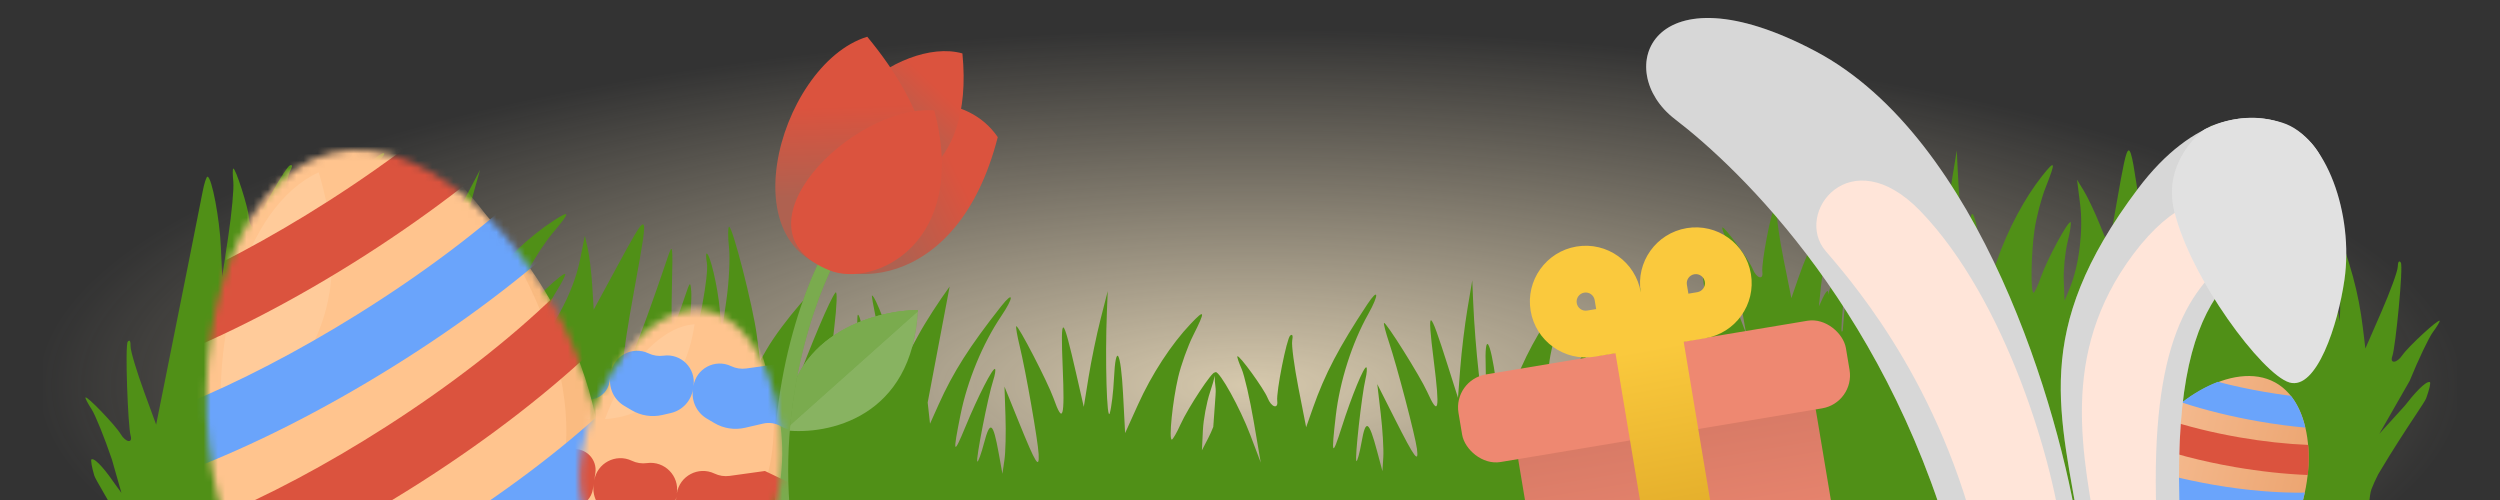 <svg width="350" height="70" viewBox="0 0 350 70" fill="none" xmlns="http://www.w3.org/2000/svg">
<rect x="0" y="0" width="350" height="70" fill="#333333" stroke="none"/>
<g clip-path="url(#clip0_1452_24394)">
<rect x="6" y="4" width="338" height="100" fill="url(#paint0_radial_1452_24394)"/>
<path fill-rule="evenodd" clip-rule="evenodd" d="M325.646 31.036C325.544 32.881 325.456 34.875 325.391 36.91L325.336 38.639L324.793 37.238C323.533 33.986 323.026 27.423 323.708 23.184C324.287 19.591 320.815 27.972 319.962 32.229L319.609 33.988L318.054 30.768C316.284 27.103 309.854 17.151 309.532 17.576C309.415 17.73 309.831 18.971 310.456 20.332C311.082 21.693 311.97 24.859 312.429 27.366L313.264 31.924L311.952 28.907C310.713 26.056 308.233 22.036 307.753 22.102C307.632 22.118 307.836 22.686 308.206 23.365C308.988 24.801 310.142 33.033 309.919 35.578C309.786 37.08 309.642 36.76 308.872 33.261C308.381 31.029 307.709 28.575 307.38 27.809C306.805 26.474 306.779 26.519 306.77 28.875C306.747 34.594 306.623 34.553 304.65 28.181C302.811 22.239 302.751 22.124 302.745 24.506C302.73 30.33 302.573 36.705 302.385 39.156C302.047 43.538 301.296 40.928 299.702 29.839L299.621 29.273C298.828 23.751 298.441 21.062 298.023 21.057C297.627 21.052 297.201 23.465 296.373 28.169L295.244 34.567L293.983 31.45C293.289 29.735 292.286 27.617 291.754 26.743L290.787 25.153L291.219 28.608C291.674 32.261 291.075 37.145 289.784 40.291L289.036 42.114L288.928 39.311C288.868 37.77 289.108 35.329 289.46 33.888C289.813 32.446 290.004 31.192 289.884 31.101C289.55 30.848 286.589 36.318 285.733 38.77C285.314 39.967 284.852 40.963 284.706 40.983C284.265 41.044 284.342 35.591 284.83 32.193C285.082 30.443 285.789 27.749 286.402 26.206C287.843 22.579 287.756 22.295 285.912 24.615C283.454 27.707 281.105 32.111 279.561 36.521L278.115 40.653L277.35 35.224C276.503 29.211 275.685 28.081 275.891 33.209C275.965 35.026 275.896 37.193 275.74 38.026C275.618 38.674 275.36 37.449 275.078 35.316C275.079 35.286 275.08 35.257 275.081 35.229C275.081 35.205 275.082 35.182 275.083 35.159L275.085 35.113C275.184 32.947 275.168 31.102 275.051 31.012C274.973 30.952 274.832 31.149 274.651 31.538C274.414 29.129 274.202 26.408 274.088 23.988L273.949 21.055L273.291 25.08C272.929 27.293 272.497 30.994 272.332 33.304L272.03 37.504L270.593 33.049C267.907 24.727 267.612 24.62 268.614 32.333C269.527 39.346 269.338 40.24 267.701 36.663C266.715 34.507 261.83 26.809 261.622 27.083C261.545 27.185 261.871 28.414 262.347 29.813C263.066 31.927 264.392 36.677 265.317 40.299C264.536 39.399 263.908 38.777 263.73 38.8C263.66 38.809 264.345 40.102 265.249 41.672C265.528 42.155 265.779 42.636 266.008 43.129C266.166 43.818 266.274 44.351 266.317 44.661C266.608 46.795 266.029 46.027 263.247 40.587L260.721 35.647L261.223 39.759C261.5 42.021 261.676 44.763 261.615 45.854L261.505 47.836L260.728 44.991C260.129 42.794 259.721 41.663 259.39 41.534C259.085 40.399 258.841 39.785 258.752 40.01C258.513 40.61 258.232 42.992 257.982 46.259C257.927 46.392 257.881 46.454 257.848 46.429C257.587 46.23 258.548 37.182 259.068 34.944C259.255 34.137 259.308 33.4 259.186 33.307C258.885 33.079 257.251 37.067 255.914 41.26C256.044 40.071 255.432 41.065 254.648 42.887C254.71 42.177 254.807 41.249 254.935 40.095C255.474 35.268 257.153 29.913 259.396 25.868C260.954 23.06 260.862 22.059 259.269 24.489C255.354 30.463 253.379 34.269 251.742 38.992L250.792 41.734L249.69 36.239C249.084 33.216 248.675 30.242 248.781 29.631C248.909 28.893 248.814 28.651 248.498 28.911C248.009 29.314 246.558 36.823 246.729 38.073C246.892 39.272 245.902 38.965 245.376 37.654C244.863 36.375 241.336 31.565 241.12 31.85C241.054 31.937 241.322 32.724 241.717 33.599C241.938 34.09 242.28 35.347 242.637 36.916C242.125 36.228 241.783 35.85 241.714 35.94C241.596 36.094 242.007 37.336 242.626 38.7C242.887 39.275 243.192 40.169 243.492 41.2L244.465 46.717L242.966 42.822C241.527 39.077 238.676 33.981 238.069 34.064C237.908 34.086 237.921 35.135 238.096 36.396C238.186 37.041 238.633 40.539 239.277 45.625C238.937 44.9 238.916 45.252 238.898 47.226C238.848 52.944 238.724 52.903 236.782 46.521C234.972 40.571 234.912 40.455 234.895 42.837C234.852 48.662 234.664 55.036 234.464 57.486C234.106 61.866 233.367 59.252 231.826 48.156L231.748 47.59C230.981 42.064 230.607 39.373 230.189 39.366C229.793 39.359 229.356 41.77 228.505 46.47L227.345 52.863L226.099 49.739C225.414 48.021 224.421 45.898 223.893 45.021L222.934 43.427L223.349 46.884C223.787 50.539 223.164 55.42 221.858 58.56L221.101 60.38L221.006 57.576C220.954 56.034 221.205 53.595 221.565 52.155C221.925 50.715 222.121 49.463 222.002 49.371C221.67 49.116 218.683 54.572 217.814 57.02C217.39 58.215 216.923 59.209 216.776 59.228C216.335 59.286 216.439 53.834 216.943 50.438C217.203 48.69 217.923 45.999 218.544 44.459C220.002 40.839 219.916 40.555 218.061 42.865C215.588 45.946 213.218 50.339 211.653 54.741L210.188 58.866L209.449 53.433C208.63 47.416 207.817 46.282 207.999 51.412C208.064 53.228 207.985 55.395 207.825 56.227C207.53 57.757 206.523 48.832 206.24 42.182L206.116 39.249L205.438 43.27C205.066 45.482 204.616 49.181 204.44 51.489L204.118 55.688L202.702 51.226C200.056 42.891 199.761 42.783 200.727 50.501C201.605 57.518 201.412 58.411 199.793 54.826C198.817 52.666 193.969 44.944 193.76 45.218C193.682 45.319 194.002 46.549 194.471 47.95C195.578 51.255 198.128 60.978 198.37 62.818C198.651 64.953 198.076 64.182 195.32 58.729L192.818 53.777L193.3 57.891C193.566 60.154 193.729 62.898 193.663 63.988L193.543 65.969L192.78 63.121C191.638 58.858 191.198 58.603 190.623 61.875C190.348 63.441 190.02 64.642 189.893 64.545C189.633 64.345 190.637 55.302 191.168 53.065C191.359 52.26 191.416 51.523 191.293 51.429C190.984 51.192 189.227 55.456 187.846 59.795C186.482 64.083 186.354 63.838 187.011 58.197C187.572 53.373 189.277 48.026 191.54 43.992C193.111 41.191 193.024 40.19 191.419 42.612C187.476 48.567 185.482 52.364 183.823 57.079L182.86 59.816L181.784 54.316C181.192 51.29 180.797 48.315 180.907 47.703C181.038 46.966 180.944 46.723 180.627 46.982C180.136 47.383 178.649 54.885 178.814 56.136C178.971 57.335 177.983 57.023 177.464 55.71C176.956 54.428 173.453 49.602 173.235 49.886C173.169 49.972 173.433 50.761 173.823 51.638C174.213 52.515 174.977 55.828 175.52 59.001L176.508 64.769L175.029 60.867C173.607 57.114 170.781 52.005 170.173 52.085C170.141 52.089 170.116 52.134 170.097 52.213C170.094 52.182 170.087 52.162 170.076 52.152C169.766 51.87 166.338 57.06 165.269 59.428C164.747 60.584 164.2 61.535 164.052 61.542C163.608 61.564 164.162 56.139 164.946 52.796C165.35 51.076 166.29 48.454 167.037 46.971C168.79 43.484 168.728 43.193 166.688 45.343C163.968 48.208 161.242 52.389 159.319 56.646L157.516 60.636L157.23 55.161C156.912 49.097 156.196 47.899 155.953 53.026C155.867 54.842 155.609 56.995 155.38 57.811C154.959 59.311 154.695 50.333 154.964 43.682L155.083 40.749L154.075 44.7C153.52 46.874 152.766 50.523 152.399 52.809L151.73 56.966L150.689 52.403C148.742 43.877 148.457 43.745 148.781 51.516C149.075 58.582 148.809 59.456 147.492 55.749C146.698 53.516 142.506 45.419 142.275 45.674C142.189 45.769 142.406 47.021 142.758 48.456C143.587 51.841 145.323 61.743 145.412 63.596C145.515 65.747 145.006 64.931 142.711 59.268L140.627 54.126L140.767 58.267C140.845 60.544 140.78 63.291 140.624 64.372L140.34 66.337L139.816 63.435C139.031 59.092 138.614 58.802 137.77 62.015C137.366 63.552 136.939 64.722 136.821 64.615C136.579 64.394 138.328 55.465 139.042 53.281C139.3 52.493 139.417 51.764 139.303 51.66C139.014 51.398 136.91 55.502 135.175 59.712C133.46 63.872 133.353 63.618 134.474 58.051C135.433 53.289 137.575 48.102 140.164 44.269C141.962 41.608 141.958 40.603 140.158 42.884C135.735 48.492 133.434 52.11 131.39 56.672L130.203 59.32L129.875 56.352L132.949 40.119C131.463 42.167 129.614 44.992 128.506 47.04C127.368 49.143 126.27 51.167 126.067 51.538C125.85 51.934 125.449 50.992 125.095 49.257C124.599 46.826 122.544 41.447 122.078 41.359C122.009 41.346 122.255 42.788 122.623 44.562C123.024 46.489 123.113 48.296 122.9 50.558C122.177 49.403 121.538 48.512 121.434 48.627C121.361 48.708 121.559 49.515 121.875 50.421C122.046 50.912 122.268 52.125 122.479 53.642C121.977 56.413 121.548 55.96 121.495 52.208C121.458 49.546 120.471 43.815 120.095 44.072C120.004 44.134 119.989 45.533 120.062 47.181C120.118 48.478 120 50.5 119 53C118.367 51.695 118.403 51.725 118.082 50.817C117.844 50.146 118.009 49.272 117.915 49.002C117.74 48.501 117.321 49.71 116.787 52.261C116.002 56.009 115.945 56.13 116.032 53.854C116.084 52.499 116.427 48.911 116.794 45.879C117.16 42.847 117.24 40.63 116.971 40.952C116.224 41.844 113.541 48.181 110.968 55.127L110.367 56.749L110.297 55.247C110.134 51.763 111.734 45.379 113.726 41.575C115.413 38.351 109.463 45.199 107.304 48.965L106.412 50.521L105.958 46.974C105.441 42.938 102.5 31.46 102.059 31.76C101.899 31.87 101.9 33.178 102.062 34.667C102.224 36.157 102.062 39.441 101.703 41.964L101.049 46.552L100.762 43.274C100.49 40.177 99.413 35.579 98.937 35.489C98.817 35.466 98.83 36.069 98.966 36.83C99.252 38.44 97.737 46.613 96.717 48.956C96.116 50.338 96.08 49.989 96.46 46.427C96.701 44.154 96.843 41.614 96.773 40.783C96.651 39.335 96.613 39.369 95.856 41.601C94.022 47.017 93.916 46.939 94.067 40.27C94.207 34.052 94.186 33.923 93.425 36.181C91.564 41.7 89.394 47.696 88.437 49.96C86.728 54.009 86.843 51.295 88.848 40.274L88.95 39.712C89.949 34.222 90.436 31.549 90.041 31.412C89.666 31.282 88.498 33.436 86.22 37.634L83.121 43.344L82.913 39.987C82.799 38.141 82.519 35.814 82.292 34.816L81.879 33.002L81.193 36.416C80.466 40.024 78.349 44.466 76.127 47.04L74.84 48.532L75.626 45.84C76.058 44.359 77.059 42.12 77.851 40.865C78.643 39.61 79.221 38.481 79.136 38.357C78.9 38.011 74.358 42.259 72.767 44.313C71.991 45.316 71.236 46.114 71.091 46.087C70.654 46.004 72.457 40.858 73.997 37.789C74.79 36.21 76.316 33.879 77.387 32.611C79.904 29.628 79.911 29.331 77.427 30.946C74.114 33.099 70.49 36.531 67.628 40.223L64.946 43.683L65.942 38.292C67.046 32.321 66.628 30.989 65.197 35.919C64.691 37.664 63.939 39.698 63.526 40.438C62.768 41.799 64.601 33.006 66.412 26.601L67.21 23.776L65.31 27.384C64.264 29.369 62.681 32.742 61.792 34.88L60.174 38.767L60.223 34.087C60.316 25.342 60.069 25.147 58.574 32.78C57.215 39.72 56.752 40.508 56.335 36.596C56.084 34.239 53.892 25.39 53.608 25.584C53.502 25.656 53.421 26.924 53.429 28.402C53.448 31.887 52.831 41.92 52.485 43.743C52.084 45.859 51.779 44.947 50.866 38.906L50.037 33.42L49.209 37.479C48.754 39.711 48.052 42.368 47.648 43.383L46.915 45.228L47.081 42.284C47.329 37.877 46.99 37.498 45.421 40.426C44.671 41.827 43.983 42.865 43.894 42.734C43.709 42.463 47.489 34.187 48.692 32.228C49.126 31.523 49.41 30.841 49.323 30.713C49.103 30.391 46.101 33.892 43.434 37.582C40.797 41.229 40.752 40.957 43.139 35.804C45.181 31.396 48.471 26.85 51.882 23.725C54.25 21.556 54.48 20.578 52.199 22.377C46.592 26.801 43.511 29.784 40.461 33.745L38.69 36.044L39.388 30.483C39.772 27.424 40.327 24.474 40.621 23.927C40.977 23.268 40.963 23.008 40.581 23.155C39.989 23.382 36.232 30.044 35.998 31.283C35.773 32.472 34.931 31.866 34.848 30.456C34.767 29.081 32.947 23.401 32.652 23.602C32.562 23.664 32.567 24.496 32.663 25.45C32.759 26.405 32.449 29.791 31.974 32.975L31.109 38.763L30.924 34.594C30.746 30.585 29.659 24.849 29.056 24.735C28.897 24.704 28.576 25.703 28.343 26.955C28.11 28.207 25.709 40.252 23.008 53.72L21.86 59.445L20.189 54.883C19.128 51.989 18.269 49.113 18.281 48.492C18.295 47.743 18.163 47.518 17.891 47.824C17.469 48.297 17.922 59.748 18.281 60.957C18.626 62.117 17.6 61.964 16.881 60.749C16.178 59.563 12.136 55.34 11.966 55.654C11.914 55.75 12.299 56.487 12.822 57.292C13.346 58.096 14.622 61.248 15.658 64.295L17 69L16.142 67.828C15.003 66.152 13.41 64.121 12.822 64.295C12.667 64.342 12.839 65.377 13.206 66.596C13.29 66.875 13.804 67.763 14.592 69.126C15.573 70.822 16.979 73.252 18.51 76.155L18.098 78.21V83.5V97.888H334.933L334.664 71.721C333.557 71.62 332.307 71.93 331.341 72.796C331.593 71.864 331.69 69.316 332 68.5C332.251 67.842 332.576 67.134 332.938 66.421C334.969 62.98 336.865 60.115 338.125 58.21C338.993 56.898 339.56 56.041 339.66 55.768C340.099 54.573 340.334 53.55 340.181 53.494C339.605 53.285 337.893 55.217 336.656 56.821L333.107 60.733L337.351 53.324C338.568 50.345 340.03 47.275 340.601 46.503C341.172 45.732 341.6 45.019 341.555 44.92C341.403 44.596 337.115 48.57 336.343 49.711C335.552 50.881 334.519 50.971 334.933 49.834C335.364 48.649 336.502 37.246 336.109 36.749C335.856 36.427 335.711 36.644 335.68 37.392C335.655 38.012 334.625 40.832 333.392 43.658L331.152 48.795L330.804 45.914C330.205 40.952 329.08 36.813 326.519 30.146C325.477 27.434 325.175 28.393 326.102 31.467C327.323 35.511 327.852 40.524 327.556 45.044L325.646 31.036ZM170.059 52.594C169.968 53.093 169.729 53.953 169.41 54.89C168.933 56.295 168.48 58.706 168.405 60.247L168.267 63.048L169.172 61.297C169.414 60.828 169.644 60.315 169.858 59.77C169.923 58.812 169.987 57.958 170.042 57.227L170.043 57.22L170.043 57.218C170.156 55.706 170.23 54.72 170.19 54.418C170.091 53.685 170.047 53.023 170.059 52.594Z" fill="#509017"/>
<path d="M128.498 43.403C122.311 43.467 109.94 46.924 109.955 60.244C115.831 60.938 127.766 58.543 128.498 43.403Z" fill="#509017"/>
<path d="M128.498 43.403C122.311 43.467 109.94 46.924 109.955 60.244C115.831 60.938 127.766 58.543 128.498 43.403Z" fill="white" fill-opacity="0.32"/>
<path d="M109.955 60.123L128.489 43.589C128.492 43.527 128.495 43.465 128.498 43.403C122.33 43.467 110.015 46.904 109.955 60.123Z" fill="#509017"/>
<path d="M109.955 60.123L128.489 43.589C128.492 43.527 128.495 43.465 128.498 43.403C122.33 43.467 110.015 46.904 109.955 60.123Z" fill="white" fill-opacity="0.24"/>
<path d="M116.617 35.032C113.217 40.949 107.163 57.438 110.149 76.06" stroke="#509017" stroke-width="2"/>
<path d="M116.617 35.032C113.217 40.949 107.163 57.438 110.149 76.06" stroke="white" stroke-opacity="0.24" stroke-width="2"/>
<path d="M112.536 34.803C116.871 40.772 134.003 41.444 139.686 19.198C131.126 6.655 102.487 20.966 112.536 34.803Z" fill="url(#paint1_linear_1452_24394)"/>
<path d="M120.683 25.067C125.273 28.17 136.426 24.64 134.738 7.48C125.853 4.956 110.044 17.874 120.683 25.067Z" fill="url(#paint2_linear_1452_24394)"/>
<path d="M119.695 38.086C127.753 38.322 137.954 25.137 121.414 5.142C108.766 9.013 101.015 37.539 119.695 38.086Z" fill="url(#paint3_linear_1452_24394)"/>
<path d="M116.186 37.871C122.401 40.325 135.7 34.059 130.803 15.459C119.339 14.555 101.779 32.181 116.186 37.871Z" fill="#DB533E"/>
<path d="M320.449 75.034C316.447 82.319 309.855 83.123 304.028 79.922C298.2 76.721 295.343 70.727 299.345 63.442C303.346 56.158 312.691 50.341 318.518 53.542C324.346 56.743 324.45 67.75 320.449 75.034Z" fill="url(#paint4_linear_1452_24394)"/>
<path fill-rule="evenodd" clip-rule="evenodd" d="M322.745 59.869C320.647 59.674 318.483 59.386 316.293 59.007C312.441 58.339 308.755 57.431 305.446 56.348C307.052 55.108 308.778 54.11 310.502 53.456C312.563 53.996 314.736 54.467 316.974 54.855C318.241 55.075 319.497 55.262 320.732 55.417C321.685 56.627 322.35 58.158 322.745 59.869Z" fill="#6AA4FB"/>
<path fill-rule="evenodd" clip-rule="evenodd" d="M323.154 62.289C323.273 63.646 323.25 65.068 323.094 66.5C319.862 66.371 316.393 65.997 312.856 65.384C308.277 64.591 303.932 63.457 300.178 62.094C300.983 60.865 301.933 59.695 302.981 58.624C306.162 59.685 309.756 60.577 313.537 61.233C316.876 61.811 320.136 62.166 323.154 62.289Z" fill="#DB533E"/>
<path fill-rule="evenodd" clip-rule="evenodd" d="M321.357 73.185C317.601 73.15 313.452 72.757 309.207 72.022C305.025 71.297 301.039 70.289 297.52 69.081C297.635 67.787 297.982 66.426 298.592 65.009C301.951 66.181 305.81 67.163 309.888 67.87C314.433 68.658 318.832 69.03 322.676 68.968C322.367 70.416 321.924 71.841 321.357 73.185Z" fill="#6AA4FB"/>
<path fill-rule="evenodd" clip-rule="evenodd" d="M301.001 77.751C299.419 76.275 298.292 74.492 297.786 72.469C300.815 73.443 304.194 74.266 307.738 74.88C312.035 75.625 316.201 75.998 319.891 75.984C318.744 77.803 317.417 79.152 315.977 80.082C313.128 79.914 310.118 79.562 307.057 79.032C304.979 78.672 302.949 78.241 301.001 77.751Z" fill="#DB533E"/>
<mask id="mask0_1452_24394" style="mask-type:alpha" maskUnits="userSpaceOnUse" x="28" y="20" width="57" height="73">
<path d="M82.941 56.459C87.77 75.765 78.284 87.71 63.804 91.331C49.325 94.953 35.335 88.879 30.506 69.573C25.677 50.267 31.84 25.039 46.319 21.417C60.799 17.796 78.112 37.153 82.941 56.459Z" fill="#FFC48E"/>
</mask>
<g mask="url(#mask0_1452_24394)">
<path d="M82.941 56.459C87.77 75.765 78.284 87.71 63.804 91.331C49.325 94.953 35.335 88.879 30.506 69.573C25.677 50.267 31.84 25.039 46.319 21.417C60.799 17.796 78.112 37.153 82.941 56.459Z" fill="#FABB81"/>
<path d="M78.025 50.724C82.853 70.03 73.367 81.975 58.888 85.597C44.408 89.218 30.418 83.145 25.589 63.839C20.761 44.532 26.923 19.304 41.403 15.682C55.882 12.061 73.196 31.418 78.025 50.724Z" fill="#FFC48E"/>
<path fill-rule="evenodd" clip-rule="evenodd" d="M31.006 59.669C42.628 54.755 49.509 43.453 45.249 26.421C45.058 25.655 44.847 24.89 44.617 24.126C39.463 26.479 35.441 32.331 33.088 40.187C31.303 46.148 30.576 52.99 31.006 59.669ZM29.054 60.419C27.837 44.199 33.262 26.899 44.001 22.209C37.913 4.416 22.052 -11.978 8.627 -8.621C-5.852 -4.999 -12.015 20.229 -7.186 39.535C-2.357 58.841 11.633 64.915 26.112 61.293C27.118 61.042 28.099 60.75 29.054 60.419Z" fill="#FFCB9A"/>
<path d="M51.194 35.699C60.836 29.525 69.51 22.771 76.345 16.164C74.29 13.848 72.058 11.685 69.707 9.764C63.351 15.91 55.2 22.245 46.082 28.084C37.817 33.376 29.486 37.794 21.814 40.989C21.664 44.368 21.819 47.637 22.289 50.642C31.361 47.15 41.359 41.997 51.194 35.699V35.699Z" fill="#DB533E"/>
<path d="M55.092 51.284C64.77 45.251 73.487 38.67 80.368 32.246C78.339 30.037 76.133 27.976 73.805 26.15C67.406 32.124 59.215 38.298 50.063 44.003C41.768 49.174 33.415 53.504 25.732 56.651C25.55 59.904 25.674 63.049 26.114 65.936C35.198 62.49 45.221 57.436 55.092 51.284V51.284Z" fill="#6AA4FB"/>
<path d="M59.118 67.379C68.76 61.205 77.434 54.451 84.269 47.843C82.214 45.528 79.982 43.364 77.63 41.444C71.274 47.589 63.124 53.925 54.005 59.763C45.74 65.056 37.41 69.474 29.738 72.669C29.588 76.048 29.743 79.317 30.212 82.322C39.285 78.83 49.283 73.676 59.118 67.379V67.379Z" fill="#DB533E"/>
<path d="M66.293 82.144C75.971 76.111 84.687 69.529 91.569 63.106C89.54 60.897 87.334 58.836 85.006 57.01C78.607 62.984 70.416 69.158 61.264 74.863C52.969 80.034 44.616 84.364 36.933 87.511C36.751 90.764 36.875 93.909 37.315 96.796C46.399 93.35 56.422 88.296 66.293 82.144V82.144Z" fill="#6AA4FB"/>
</g>
<rect x="211.806" y="59.87" width="42.239" height="50.553" rx="4.675" transform="rotate(-9.478 211.806 59.87)" fill="url(#paint5_linear_1452_24394)"/>
<rect x="203.419" y="53.19" width="54.991" height="12.433" rx="4.675" transform="rotate(-9.478 203.419 53.19)" fill="#EE8871"/>
<path fill-rule="evenodd" clip-rule="evenodd" d="M236.132 31.939C240.39 31.229 244.419 34.104 245.129 38.362C245.84 42.621 242.965 46.649 238.706 47.36L235.719 47.859L243.321 93.393L233.768 94.988L226.167 49.454L223.286 49.934C219.028 50.645 214.999 47.77 214.289 43.511C213.578 39.253 216.453 35.225 220.712 34.514C224.97 33.803 228.998 36.679 229.709 40.937C228.998 36.679 231.874 32.65 236.132 31.939ZM236.374 41.114L236.164 39.859C236.048 39.166 236.517 38.51 237.21 38.395C237.903 38.279 238.559 38.747 238.674 39.44C238.79 40.133 238.322 40.789 237.629 40.905L236.374 41.114ZM223.254 42.015L223.463 43.27L222.208 43.479C221.515 43.595 220.859 43.127 220.744 42.434C220.628 41.741 221.096 41.085 221.789 40.969C222.482 40.853 223.138 41.322 223.254 42.015Z" fill="url(#paint6_linear_1452_24394)"/>
<path d="M254.179 7.178C277.266 19.402 288.362 57.394 291.024 74.861L274.352 80.44C265.106 43.959 243.401 23.497 234.504 16.688C225.606 9.88 231.092 -5.046 254.179 7.178Z" fill="white"/>
<path d="M254.179 7.178C277.266 19.402 288.362 57.394 291.024 74.861L274.352 80.44C265.106 43.959 243.401 23.497 234.504 16.688C225.606 9.88 231.092 -5.046 254.179 7.178Z" fill="black" fill-opacity="0.16"/>
<path d="M268.878 29.576C280.821 41.963 287.711 65.047 288.89 76.584L277.728 79.693C272.837 55.476 260.189 40.466 255.608 35.163C251.027 29.86 259.036 19.37 268.878 29.576Z" fill="#FFE5D9"/>
<path d="M299.3 26.438C284.171 46.557 288.497 57.771 291.325 75.213L305.382 76.33C303.154 39.865 312.907 38.385 322.822 30.604C332.737 22.823 315 5.559 299.3 26.438Z" fill="white"/>
<path d="M299.3 26.438C284.171 46.557 288.497 57.771 291.325 75.213L305.382 76.33C303.154 39.865 312.907 38.385 322.822 30.604C332.737 22.823 315 5.559 299.3 26.438Z" fill="black" fill-opacity="0.16"/>
<path d="M298.704 35.529C288.079 49.658 291.725 63.916 293.711 76.164L302.105 76.311C300.54 50.704 305.279 41.55 312.242 36.085C319.205 30.621 309.729 20.867 298.704 35.529Z" fill="#FFE5D9"/>
<path d="M304.387 29.506C302.696 22.402 308.569 18.153 308.569 18.153C308.569 18.153 313.31 15.249 319.513 17.177C325.715 19.105 329.541 30.041 328.22 39.19C327.31 45.487 324.325 54.667 320.519 53.545C316.713 52.422 306.631 38.935 304.387 29.506Z" fill="white"/>
<path d="M304.387 29.506C302.696 22.402 308.569 18.153 308.569 18.153C308.569 18.153 313.31 15.249 319.513 17.177C325.715 19.105 329.541 30.041 328.22 39.19C327.31 45.487 324.325 54.667 320.519 53.545C316.713 52.422 306.631 38.935 304.387 29.506Z" fill="black" fill-opacity="0.12"/>
<mask id="mask1_1452_24394" style="mask-type:alpha" maskUnits="userSpaceOnUse" x="81" y="43" width="29" height="38">
<path d="M109.192 67.653C107.609 77.876 100.654 81.683 92.987 80.496C85.32 79.309 79.844 73.577 81.427 63.354C83.01 53.132 91.053 42.29 98.72 43.477C106.387 44.664 110.775 57.431 109.192 67.653Z" fill="#FFC48E"/>
</mask>
<g mask="url(#mask1_1452_24394)">
<path d="M109.192 67.653C107.609 77.876 100.654 81.683 92.987 80.496C85.32 79.309 79.844 73.577 81.427 63.354C83.01 53.132 91.053 42.29 98.72 43.477C106.387 44.664 110.775 57.431 109.192 67.653Z" fill="#FABB81"/>
<path d="M107.994 63.914C106.411 74.136 99.457 77.944 91.79 76.757C84.123 75.57 78.647 69.837 80.23 59.615C81.812 49.392 89.855 38.551 97.522 39.738C105.189 40.925 109.577 53.691 107.994 63.914Z" fill="#FFC48E"/>
<path fill-rule="evenodd" clip-rule="evenodd" d="M84.697 58.675C90.802 58.263 95.875 54.2 97.198 45.658C97.211 45.572 97.224 45.485 97.236 45.399C94.732 45.539 91.929 47.264 89.335 50.41C87.422 52.728 85.8 55.626 84.697 58.675ZM82.579 58.676C85.269 50.66 91.359 43.468 97.45 43.388C98.124 33.636 93.834 22.583 86.726 21.482C79.059 20.295 71.016 31.136 69.433 41.359C67.85 51.582 73.326 57.314 80.993 58.501C81.526 58.584 82.055 58.642 82.579 58.676Z" fill="#FFCB9A"/>
<path fill-rule="evenodd" clip-rule="evenodd" d="M97.084 54.046C97.465 51.585 95.366 49.453 92.9 49.795V49.795C92.18 49.895 91.445 49.782 90.789 49.468V49.468C88.542 48.396 85.897 49.794 85.516 52.255L85.446 52.703C85.192 54.341 85.962 55.969 87.389 56.813L88.437 57.433C89.731 58.198 91.269 58.436 92.733 58.098L93.92 57.824C95.535 57.451 96.761 56.132 97.015 54.494L97.084 54.046ZM85.678 51.205C85.978 49.267 84.326 47.589 82.384 47.858V47.858C81.104 48.036 80.091 49.032 79.894 50.309L79.545 52.562C79.228 54.608 81.078 56.327 83.095 55.861V55.861C84.261 55.592 85.146 54.64 85.329 53.457L85.678 51.205ZM109.417 50.9C109.417 50.9 109.417 50.9 109.417 50.9L109.417 50.9C109.417 50.9 109.417 50.9 109.417 50.9V50.9C109.417 50.9 109.417 50.9 109.417 50.9L112.278 52.265C113.853 53.016 114.749 54.712 114.482 56.438L114.348 57.305C113.984 59.653 111.364 60.892 109.319 59.682V59.682C108.577 59.243 107.694 59.106 106.854 59.3L104.302 59.889C102.837 60.227 101.299 59.989 100.005 59.224L98.957 58.604C97.53 57.76 96.761 56.132 97.015 54.494L97.084 54.046C97.465 51.585 100.11 50.188 102.358 51.26V51.26C103.014 51.573 103.748 51.686 104.469 51.587L109.417 50.9C109.417 50.9 109.417 50.9 109.417 50.9V50.9C109.417 50.9 109.417 50.9 109.417 50.9L109.417 50.9Z" fill="#6AA4FB"/>
<path fill-rule="evenodd" clip-rule="evenodd" d="M94.755 69.085C95.136 66.624 93.037 64.492 90.571 64.834V64.834C89.85 64.934 89.116 64.82 88.46 64.507V64.507C86.213 63.435 83.567 64.833 83.186 67.293L83.117 67.742C82.863 69.38 83.633 71.008 85.06 71.852L86.108 72.472C87.401 73.237 88.94 73.475 90.404 73.137L91.591 72.863C93.206 72.49 94.432 71.171 94.686 69.533L94.755 69.085ZM83.349 66.244C83.649 64.306 81.996 62.628 80.055 62.897V62.897C78.775 63.075 77.762 64.071 77.565 65.348L77.216 67.601C76.899 69.647 78.749 71.366 80.766 70.9V70.9C81.932 70.631 82.817 69.679 83 68.496L83.349 66.244ZM107.088 65.939C107.088 65.939 107.088 65.939 107.088 65.939L107.088 65.939C107.088 65.939 107.088 65.939 107.088 65.939V65.939C107.088 65.939 107.088 65.939 107.088 65.939L109.949 67.304C111.524 68.055 112.42 69.751 112.153 71.477L112.019 72.344C111.655 74.692 109.035 75.931 106.99 74.721V74.721C106.248 74.282 105.365 74.145 104.525 74.339L101.973 74.928C100.508 75.267 98.97 75.028 97.676 74.263L96.628 73.643C95.201 72.799 94.432 71.171 94.686 69.533L94.755 69.085C95.136 66.624 97.781 65.227 100.028 66.299V66.299C100.685 66.612 101.419 66.725 102.139 66.626L107.088 65.939C107.088 65.939 107.088 65.939 107.088 65.939V65.939C107.088 65.939 107.088 65.939 107.088 65.939L107.088 65.939Z" fill="#DB533E"/>
</g>
</g>
<defs>
<radialGradient id="paint0_radial_1452_24394" cx="0" cy="0" r="1" gradientUnits="userSpaceOnUse" gradientTransform="translate(175 54) rotate(90) scale(50 169)">
<stop stop-color="#FFEECB" stop-opacity="0.8"/>
<stop offset="1" stop-color="#FFEECB" stop-opacity="0"/>
</radialGradient>
<linearGradient id="paint1_linear_1452_24394" x1="140.082" y1="17.701" x2="121.28" y2="26.775" gradientUnits="userSpaceOnUse">
<stop offset="0.397" stop-color="#DB533E"/>
<stop offset="1" stop-color="#AF6150"/>
</linearGradient>
<linearGradient id="paint2_linear_1452_24394" x1="134.751" y1="7.612" x2="124.67" y2="18.272" gradientUnits="userSpaceOnUse">
<stop offset="0.397" stop-color="#DB533E"/>
<stop offset="1" stop-color="#AF6150"/>
</linearGradient>
<linearGradient id="paint3_linear_1452_24394" x1="115.476" y1="6.687" x2="116.172" y2="27.519" gradientUnits="userSpaceOnUse">
<stop offset="0.397" stop-color="#DB533E"/>
<stop offset="1" stop-color="#AF6150"/>
</linearGradient>
<linearGradient id="paint4_linear_1452_24394" x1="298.477" y1="65.021" x2="322.516" y2="71.271" gradientUnits="userSpaceOnUse">
<stop stop-color="#F6BD93"/>
<stop offset="1" stop-color="#ECA571"/>
</linearGradient>
<linearGradient id="paint5_linear_1452_24394" x1="232.926" y1="59.87" x2="232.926" y2="110.422" gradientUnits="userSpaceOnUse">
<stop stop-color="#D47864"/>
<stop offset="0.505" stop-color="#EE8871"/>
</linearGradient>
<linearGradient id="paint6_linear_1452_24394" x1="226" y1="49.5" x2="232.5" y2="86" gradientUnits="userSpaceOnUse">
<stop stop-color="#FAC93D"/>
<stop offset="1" stop-color="#D8A021"/>
</linearGradient>
<clipPath id="clip0_1452_24394">
<rect width="350" height="70" fill="white"/>
</clipPath>
</defs>
</svg>
